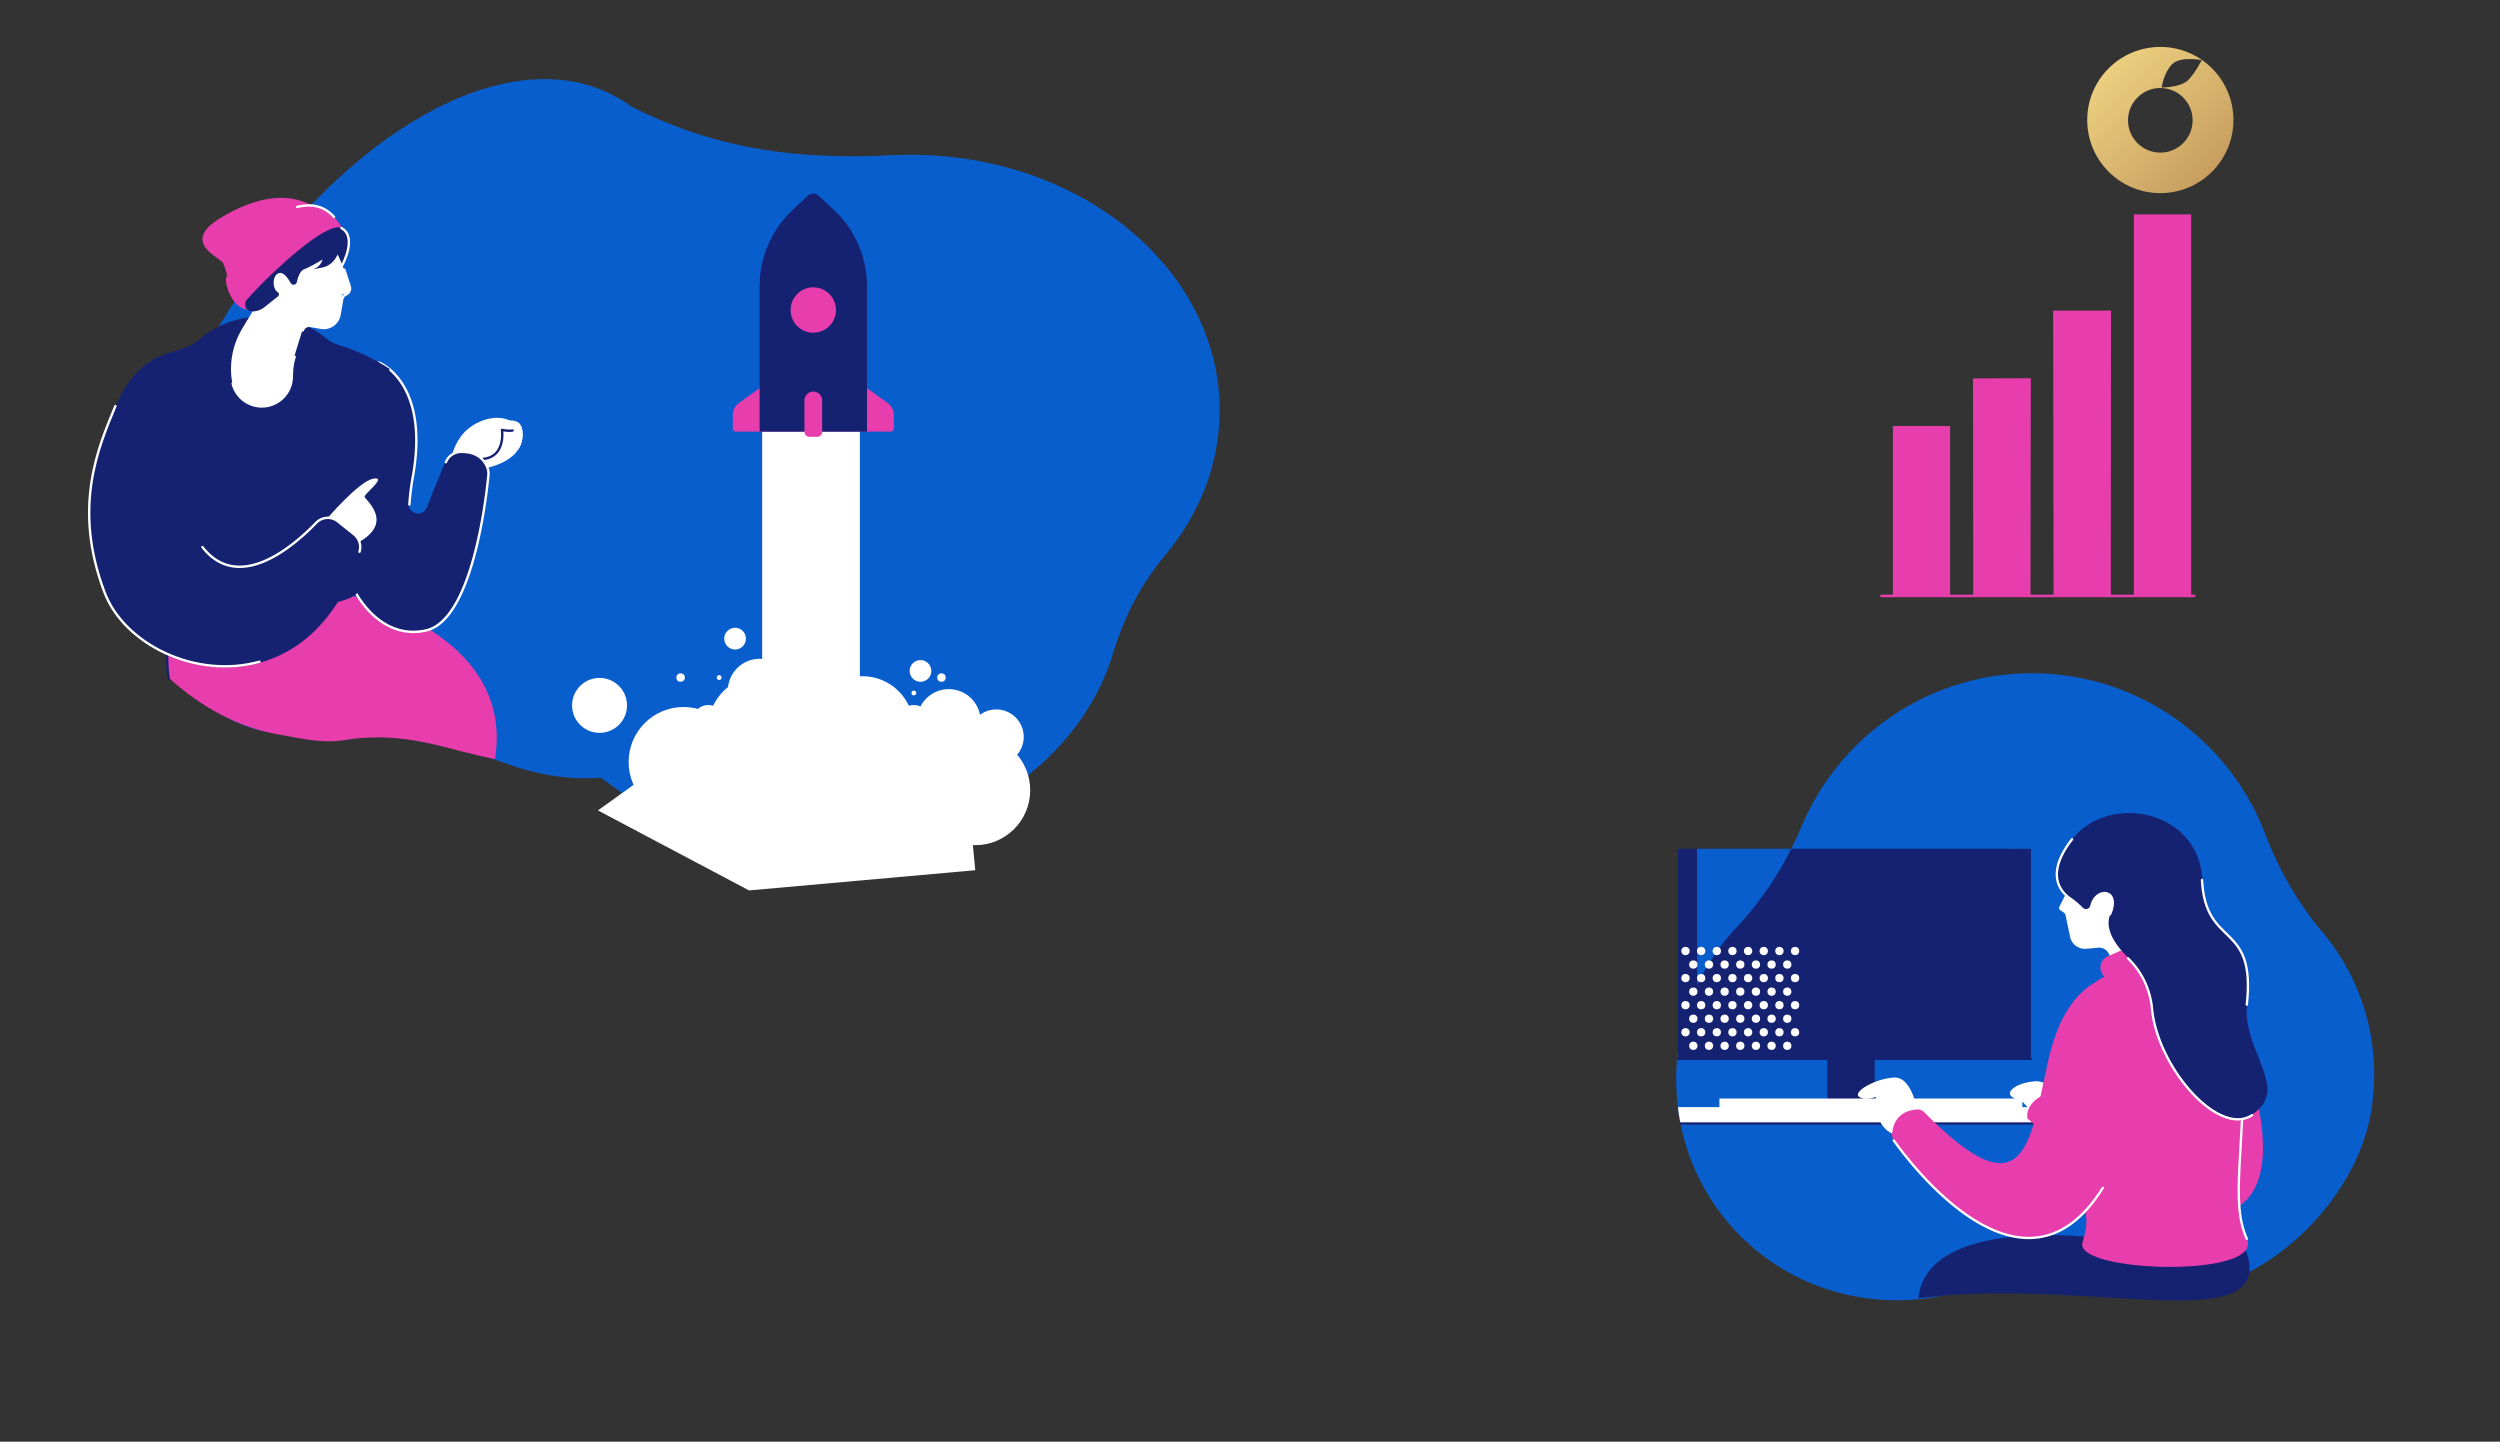 <?xml version="1.0" encoding="UTF-8" standalone="no"?>
<!-- Created with Inkscape (http://www.inkscape.org/) -->

<svg
   width="878.073mm"
   height="506.355mm"
   viewBox="0 0 878.073 506.355"
   version="1.1"
   id="svg1479"
   xmlns="http://www.w3.org/2000/svg"
   xmlns:svg="http://www.w3.org/2000/svg">
  <rect x="0" y="0" width="878.073" height="506.355" fill="#333333" stroke="none"/>
  <defs
     id="defs1476">
    <linearGradient
       x1="0"
       y1="0"
       x2="1"
       y2="0"
       gradientUnits="userSpaceOnUse"
       gradientTransform="matrix(213.586,-213.586,-213.586,-213.586,183.871,351.185)"
       spreadMethod="pad"
       id="linearGradient4808">
      <stop
         style="stop-opacity:1;stop-color:#ebcf7f"
         offset="0"
         id="stop4802" />
      <stop
         style="stop-opacity:1;stop-color:#ebcf7f"
         offset="0.004"
         id="stop4804" />
      <stop
         style="stop-opacity:1;stop-color:#c89e5f"
         offset="1"
         id="stop4806" />
    </linearGradient>
  </defs>
  <g
     id="layer1"
     transform="translate(305.119,-25.087)">
    <path
       d="m -230.653,273.798 c 9.894,7.204 22.046,10.19 35.353,9.424 22.986,-1.333 46.001,2.05 67.632,9.94 21.532,7.861 42.975,7.221 59.75,-3.8 25.418,-16.701 33.22,-52.687 23.066,-90.778 -6.952,-26.173 77.065,-23.779 78.52,-108.455 0.781,-24.349 -50.355,6.252 -117.045,-27.625 -34.798,-25.339 -90.576,1 -133.171,59.492 -42.595,58.492 -48.91,126.452 -14.104,151.802 z"
       fill="#3de8cf"
       id="path8329"
       style="fill:#095ecd;fill-opacity:1;stroke-width:0.265" />
    <path
       d="m 304.647,351.011 c 9.79,-10.417 17.492,-22.574 23.035,-35.743 13.277,-31.549 44.479,-53.71 80.854,-53.71 37.441,0 69.4,23.466 81.976,56.491 4.744,12.459 11.401,24.125 19.995,34.319 13.811,16.378 20.968,38.552 17.304,62.354 -4.622,30.025 -33.023,59.002 -62.971,64.124 a 79.338,79.338 0 0 1 -29.144,-0.357 c -18.391,-3.704 -37.383,-3.564 -55.584,0.979 a 79.005,79.005 0 0 1 -32.184,1.201 c -31.901,-5.292 -57.176,-30.086 -62.984,-61.897 -4.781,-26.212 3.619,-50.633 19.704,-67.762 z"
       fill="#3de8cf"
       id="path824"
       style="fill:#095ecd;fill-opacity:1;stroke-width:0.265" />
    <path
       d="m 353.351,395.607 h -16.666 v 16.666 h 16.666 z"
       fill="#152272"
       id="path858"
       style="stroke-width:0.265" />
    <path
       d="M 401.508,323.217 H 284.213 v 73.761 h 117.295 z"
       fill="#2f76cc"
       id="path860"
       style="fill:#152272;fill-opacity:1;stroke-width:0.265" />
    <path
       d="M 408.22,323.217 H 290.925 v 73.761 h 117.295 z"
       fill="#3de8cf"
       id="path862"
       style="fill:#095ecd;fill-opacity:1;stroke-width:0.265" />
    <path
       d="m 290.925,371.212 a 77.653,77.653 0 0 1 13.721,-20.201 118.666,118.666 0 0 0 19.36,-27.781 h 84.214 v 73.75 H 290.925 Z"
       fill="#ccf2ea"
       id="path864"
       style="fill:#152272;fill-opacity:1;stroke-width:0.265" />
    <path
       d="M 284.213,396.977 H 408.22"
       fill="none"
       stroke="#152272"
       stroke-linecap="round"
       stroke-linejoin="round"
       stroke-width="0.826"
       id="path866" />
    <path
       d="M 405.194,410.916 H 298.794 v 7.665 h 106.4 z"
       fill="#ccf2ea"
       id="path868"
       style="fill:#ffffff;fill-opacity:1;stroke-width:0.265" />
    <path
       d="m 410.705,413.953 v 5.734 H 285.123 c -0.058,-0.302 -0.119,-0.601 -0.175,-0.902 q -0.445,-2.429 -0.736,-4.831 z"
       fill="#ccf2ea"
       id="path874"
       style="fill:#ffffff;fill-opacity:1;stroke-width:0.265" />
    <path
       d="M 410.705,419.686 H 285.123"
       fill="none"
       stroke="#152272"
       stroke-linecap="round"
       stroke-linejoin="round"
       stroke-width="0.826"
       id="path876" />
    <path
       d="m 368.655,417.088 c 0,0 -1.707,-14.023 -8.615,-13.541 -6.908,0.482 -14.507,5.106 -12.195,6.765 2.312,1.659 5.945,0 5.945,0 0,0 -1.818,14.211 11.396,14.044"
       fill="#2f76cc"
       id="path878"
       style="fill:#ffffff;fill-opacity:1;stroke-width:0.265" />
    <path
       d="m 422.325,417.088 c 0,0 -5.641,-12.716 -12.552,-12.221 -6.911,0.495 -10.57,3.786 -8.258,5.445 2.312,1.659 3.855,1.823 3.855,1.823 0,0 5.292,7.707 18.497,7.543"
       fill="#2f76cc"
       id="path880"
       style="fill:#ffffff;fill-opacity:1;stroke-width:0.265" />
    <path
       d="m 480.02,387.812 c 0,0 21.799,49.789 0,61.68 -21.799,11.89 -73.041,-31.528 -73.041,-31.528 0,0 -1.511,-6.125 8.152,-9.345 9.663,-3.22 51.028,11.065 51.028,11.065"
       fill="#152272"
       id="path882"
       style="fill:#e83dad;fill-opacity:1;stroke-width:0.265" />
    <path
       d="m 431.469,459.863 c 0,0 -59.834,-7.986 -62.808,21.243 60.325,-8.208 131.971,16.934 113.341,-20.748"
       fill="#ffffff"
       id="path884"
       style="fill:#152272;fill-opacity:1;stroke-width:0.265" />
    <path
       d="m 421.95,354.117 -1.587,-7.58 a 1.476,1.476 0 0 0 -0.611,-0.921 l -1.27,-0.87 a 0.91,0.91 0 0 1 -0.299,-1.162 l 5.995,-11.93 c 3.686,-6.652 13.012,-6.268 17.166,-5.466 3.495,0.672 2.852,15.346 5.363,12.827 2.312,-2.318 5.292,-1.953 6.533,0.468 2.117,4.154 -3.731,8.321 -3.731,8.321 l 4.112,13.131 c 1.521,2.064 3.704,2.519 4.85,4.786 3.064,6.025 2.215,10.919 -3.881,13.843 -5.95,2.863 -13.213,0.349 -16.036,-5.604 a 1.587,1.587 0 0 1 -0.135,-0.81 c 0.32,-4.419 -0.765,-8.826 -2.717,-12.803 l -0.146,-0.299 a 3.786,3.786 0 0 0 -3.731,-2.098 l -4.207,0.376 a 5.308,5.308 0 0 1 -5.667,-4.21 z"
       fill="#2f76cc"
       id="path886"
       style="fill:#ffffff;fill-opacity:1;stroke-width:0.265" />
    <path
       d="m 433.967,368.273 -0.759,-1.262 a 4.191,4.191 0 0 1 1.902,-5.995 l 9.305,-4.096 38.738,32.851 c 0,41.174 -4.95,57.327 0.881,70.445 6.175,13.896 -60.637,11.906 -57.724,1.323 2.913,-10.583 1.093,-5.821 -4.736,-46.641 -5.829,-40.82 12.393,-46.625 12.393,-46.625 z"
       fill="#152272"
       id="path888"
       style="fill:#e83dad;fill-opacity:1;stroke-width:0.265" />
    <path
       d="m 483.153,389.77 c 0,41.174 -4.95,57.327 0.881,70.445"
       fill="none"
       stroke="#ffffff"
       stroke-linecap="round"
       stroke-linejoin="round"
       stroke-width="0.826"
       id="path890" />
    <path
       d="m 422.823,319.756 c 12.57,-16.121 44.281,-10.446 45.572,14.266 1.275,24.41 18.994,14.023 15.714,43.722 -1.818,16.481 15.502,29.729 1.852,38.748 -11.79,7.779 -33.213,-16.838 -35.094,-37.431 a 27.985,27.985 0 0 0 -8.432,-17.563 c -4.567,-4.411 -8.578,-10.155 -6.292,-15.454 3.855,-8.948 -4.958,-9.665 -6.535,-2.926 a 1.963,1.963 0 0 1 -3.313,0.921 27.072,27.072 0 0 0 -4.183,-3.551 c -3.225,-2.233 -8.89,-8.416 0.712,-20.733 z"
       fill="#ccf2ea"
       id="path892"
       style="fill:#152272;fill-opacity:1;stroke-width:0.265" />
    <g
       fill="none"
       stroke="#ffffff"
       stroke-linecap="round"
       stroke-linejoin="round"
       stroke-width="3.12"
       id="g900"
       transform="matrix(-0.265,0,0,0.265,538.477,248.813)">
      <path
         d="m 386.75,367.49 c -14.57,-33.82 18.74,-36.53 24.7,-11.06 a 7.42,7.42 0 0 0 12.55,3.48 102.32,102.32 0 0 1 15.81,-13.42 c 12.14,-8.44 33.56,-31.81 -2.73,-78.36"
         id="path894" />
      <path
         d="m 198.54,633.75 c 44.56,29.4 125.53,-63.64 132.64,-141.47 A 105.77,105.77 0 0 1 363,425.9"
         id="path896" />
      <path
         d="m 264.88,322.05 c -4.82,92.26 -71.79,53 -59.39,165.25"
         id="path898" />
    </g>
    <path
       d="m 437.116,368.243 c 0,0 -16.05,-0.249 -22.738,28.982 -6.63,28.972 -7.662,54.996 -43.606,18.539 a 3.342,3.342 0 0 0 -2.577,-0.997 c -2.775,0.169 -8.202,1.437 -8.763,8.715 a 3.313,3.313 0 0 0 0.609,2.178 c 5.577,7.866 45.58,61.278 73.398,16.648 29.985,-48.056 3.678,-74.065 3.678,-74.065 z"
       fill="#152272"
       id="path902"
       style="fill:#e83dad;fill-opacity:1;stroke-width:0.265" />
    <path
       d="m 360.04,425.661 c 5.577,7.866 45.58,61.278 73.398,16.648"
       fill="none"
       stroke="#ffffff"
       stroke-linecap="round"
       stroke-linejoin="round"
       stroke-width="0.826"
       id="path904" />
    <g
       fill="#2f76cc"
       id="g1042"
       transform="matrix(-0.265,0,0,0.265,538.477,248.813)"
       style="fill:#ffffff;fill-opacity:1">
      <circle
         cx="804.21"
         cy="416.21"
         r="5.51"
         id="circle922"
         style="fill:#ffffff;fill-opacity:1" />
      <circle
         cx="824.95"
         cy="416.21"
         r="5.51"
         id="circle924"
         style="fill:#ffffff;fill-opacity:1" />
      <circle
         cx="845.7"
         cy="416.21"
         r="5.51"
         id="circle926"
         style="fill:#ffffff;fill-opacity:1" />
      <circle
         cx="866.45"
         cy="416.21"
         r="5.51"
         id="circle928"
         style="fill:#ffffff;fill-opacity:1" />
      <circle
         cx="887.2"
         cy="416.21"
         r="5.51"
         id="circle930"
         style="fill:#ffffff;fill-opacity:1" />
      <circle
         cx="907.94"
         cy="416.21"
         r="5.51"
         id="circle932"
         style="fill:#ffffff;fill-opacity:1" />
      <circle
         cx="928.69"
         cy="416.21"
         r="5.51"
         id="circle934"
         style="fill:#ffffff;fill-opacity:1" />
      <circle
         cx="949.44"
         cy="416.21"
         r="5.51"
         id="circle936"
         style="fill:#ffffff;fill-opacity:1" />
      <circle
         cx="814.58"
         cy="434.16"
         r="5.51"
         id="circle938"
         style="fill:#ffffff;fill-opacity:1" />
      <circle
         cx="835.33"
         cy="434.16"
         r="5.51"
         id="circle940"
         style="fill:#ffffff;fill-opacity:1" />
      <circle
         cx="856.08"
         cy="434.16"
         r="5.51"
         id="circle942"
         style="fill:#ffffff;fill-opacity:1" />
      <circle
         cx="876.82"
         cy="434.16"
         r="5.51"
         id="circle944"
         style="fill:#ffffff;fill-opacity:1" />
      <circle
         cx="897.57"
         cy="434.16"
         r="5.51"
         id="circle946"
         style="fill:#ffffff;fill-opacity:1" />
      <circle
         cx="918.32"
         cy="434.16"
         r="5.51"
         id="circle948"
         style="fill:#ffffff;fill-opacity:1" />
      <circle
         cx="939.06"
         cy="434.16"
         r="5.51"
         id="circle950"
         style="fill:#ffffff;fill-opacity:1" />
      <circle
         cx="804.21"
         cy="452.11"
         r="5.51"
         id="circle952"
         style="fill:#ffffff;fill-opacity:1" />
      <circle
         cx="824.95"
         cy="452.11"
         r="5.51"
         id="circle954"
         style="fill:#ffffff;fill-opacity:1" />
      <circle
         cx="845.7"
         cy="452.11"
         r="5.51"
         id="circle956"
         style="fill:#ffffff;fill-opacity:1" />
      <circle
         cx="866.45"
         cy="452.11"
         r="5.51"
         id="circle958"
         style="fill:#ffffff;fill-opacity:1" />
      <circle
         cx="887.2"
         cy="452.11"
         r="5.51"
         id="circle960"
         style="fill:#ffffff;fill-opacity:1" />
      <circle
         cx="907.94"
         cy="452.11"
         r="5.51"
         id="circle962"
         style="fill:#ffffff;fill-opacity:1" />
      <circle
         cx="928.69"
         cy="452.11"
         r="5.51"
         id="circle964"
         style="fill:#ffffff;fill-opacity:1" />
      <circle
         cx="949.44"
         cy="452.11"
         r="5.51"
         id="circle966"
         style="fill:#ffffff;fill-opacity:1" />
      <circle
         cx="814.58"
         cy="470.06"
         r="5.51"
         id="circle968"
         style="fill:#ffffff;fill-opacity:1" />
      <circle
         cx="835.33"
         cy="470.06"
         r="5.51"
         id="circle970"
         style="fill:#ffffff;fill-opacity:1" />
      <circle
         cx="856.08"
         cy="470.06"
         r="5.51"
         id="circle972"
         style="fill:#ffffff;fill-opacity:1" />
      <circle
         cx="876.82"
         cy="470.06"
         r="5.51"
         id="circle974"
         style="fill:#ffffff;fill-opacity:1" />
      <circle
         cx="897.57"
         cy="470.06"
         r="5.51"
         id="circle976"
         style="fill:#ffffff;fill-opacity:1" />
      <circle
         cx="918.32"
         cy="470.06"
         r="5.51"
         id="circle978"
         style="fill:#ffffff;fill-opacity:1" />
      <circle
         cx="939.06"
         cy="470.06"
         r="5.51"
         id="circle980"
         style="fill:#ffffff;fill-opacity:1" />
      <circle
         cx="804.21"
         cy="488"
         r="5.51"
         id="circle982"
         style="fill:#ffffff;fill-opacity:1" />
      <circle
         cx="824.95"
         cy="488"
         r="5.51"
         id="circle984"
         style="fill:#ffffff;fill-opacity:1" />
      <circle
         cx="845.7"
         cy="488"
         r="5.51"
         id="circle986"
         style="fill:#ffffff;fill-opacity:1" />
      <circle
         cx="866.45"
         cy="488"
         r="5.51"
         id="circle988"
         style="fill:#ffffff;fill-opacity:1" />
      <circle
         cx="887.2"
         cy="488"
         r="5.51"
         id="circle990"
         style="fill:#ffffff;fill-opacity:1" />
      <circle
         cx="907.94"
         cy="488"
         r="5.51"
         id="circle992"
         style="fill:#ffffff;fill-opacity:1" />
      <circle
         cx="928.69"
         cy="488"
         r="5.51"
         id="circle994"
         style="fill:#ffffff;fill-opacity:1" />
      <circle
         cx="949.44"
         cy="488"
         r="5.51"
         id="circle996"
         style="fill:#ffffff;fill-opacity:1" />
      <circle
         cx="814.58"
         cy="505.95"
         r="5.51"
         id="circle998"
         style="fill:#ffffff;fill-opacity:1" />
      <circle
         cx="835.33"
         cy="505.95"
         r="5.51"
         id="circle1000"
         style="fill:#ffffff;fill-opacity:1" />
      <circle
         cx="856.08"
         cy="505.95"
         r="5.51"
         id="circle1002"
         style="fill:#ffffff;fill-opacity:1" />
      <circle
         cx="876.82"
         cy="505.95"
         r="5.51"
         id="circle1004"
         style="fill:#ffffff;fill-opacity:1" />
      <circle
         cx="897.57"
         cy="505.95"
         r="5.51"
         id="circle1006"
         style="fill:#ffffff;fill-opacity:1" />
      <circle
         cx="918.32"
         cy="505.95"
         r="5.51"
         id="circle1008"
         style="fill:#ffffff;fill-opacity:1" />
      <circle
         cx="939.06"
         cy="505.95"
         r="5.51"
         id="circle1010"
         style="fill:#ffffff;fill-opacity:1" />
      <circle
         cx="804.21"
         cy="523.9"
         r="5.51"
         id="circle1012"
         style="fill:#ffffff;fill-opacity:1" />
      <circle
         cx="824.95"
         cy="523.9"
         r="5.51"
         id="circle1014"
         style="fill:#ffffff;fill-opacity:1" />
      <circle
         cx="845.7"
         cy="523.9"
         r="5.51"
         id="circle1016"
         style="fill:#ffffff;fill-opacity:1" />
      <circle
         cx="866.45"
         cy="523.9"
         r="5.51"
         id="circle1018"
         style="fill:#ffffff;fill-opacity:1" />
      <circle
         cx="887.2"
         cy="523.9"
         r="5.51"
         id="circle1020"
         style="fill:#ffffff;fill-opacity:1" />
      <circle
         cx="907.94"
         cy="523.9"
         r="5.51"
         id="circle1022"
         style="fill:#ffffff;fill-opacity:1" />
      <circle
         cx="928.69"
         cy="523.9"
         r="5.51"
         id="circle1024"
         style="fill:#ffffff;fill-opacity:1" />
      <circle
         cx="949.44"
         cy="523.9"
         r="5.51"
         id="circle1026"
         style="fill:#ffffff;fill-opacity:1" />
      <circle
         cx="814.58"
         cy="541.85"
         r="5.51"
         id="circle1028"
         style="fill:#ffffff;fill-opacity:1" />
      <circle
         cx="835.33"
         cy="541.85"
         r="5.51"
         id="circle1030"
         style="fill:#ffffff;fill-opacity:1" />
      <circle
         cx="856.08"
         cy="541.85"
         r="5.51"
         id="circle1032"
         style="fill:#ffffff;fill-opacity:1" />
      <circle
         cx="876.82"
         cy="541.85"
         r="5.51"
         id="circle1034"
         style="fill:#ffffff;fill-opacity:1" />
      <circle
         cx="897.57"
         cy="541.85"
         r="5.51"
         id="circle1036"
         style="fill:#ffffff;fill-opacity:1" />
      <circle
         cx="918.32"
         cy="541.85"
         r="5.51"
         id="circle1038"
         style="fill:#ffffff;fill-opacity:1" />
      <circle
         cx="939.06"
         cy="541.85"
         r="5.51"
         id="circle1040"
         style="fill:#ffffff;fill-opacity:1" />
    </g>
    <path
       d="m -134.482,176.011 -2.868,14.002 c 0,0 15.436,-1.434 15.772,-11.978 0.336,-10.544 -12.904,-2.024 -12.904,-2.024 z"
       fill="#ccf2ea"
       id="path1155"
       style="fill:#ffffff;fill-opacity:1;stroke-width:0.265" />
    <path
       d="m -123.279,173.381 v 9.848 a 9.411,9.411 0 0 0 1.701,-5.194 c 0.079,-2.506 -0.611,-3.94 -1.701,-4.654 z"
       fill="#409de2"
       id="path1159"
       style="fill:#ffffff;fill-opacity:1;stroke-width:0.265" />
    <path
       d="m -124.078,174.625 c -1.238,-2.699 -7.985,-4.612 -15.182,0 -7.197,4.612 -7.874,14.145 -7.874,14.145 l 9.432,-2.479 c 10.618,0.823 8.898,-10.194 8.898,-10.194 0,0 5.961,1.238 4.725,-1.471 z"
       fill="#ccf2ea"
       id="path1165"
       style="fill:#ffffff;fill-opacity:1;stroke-width:0.265" />
    <path
       d="m -137.702,186.301 c 10.618,0.812 8.898,-10.205 8.898,-10.205 0,0 2.275,0.474 3.723,0.198"
       fill="none"
       stroke="#152272"
       stroke-linecap="round"
       stroke-linejoin="round"
       stroke-width="0.844"
       id="path1167"
       style="fill:#ffffff;fill-opacity:1" />
    <path
       d="m -190.608,232.177 -45.59,-2.783 c -9.11,6.747 -11.47,20.915 -9.768,33.636 11.113,10.231 24.659,17.624 38.539,20 9.86,1.718 16.069,3.538 25.884,1.58 20.953,-2.467 34.195,4.168 50.298,7.052 7.594,-48.08 -59.362,-59.484 -59.362,-59.484 z"
       fill="#ffffff"
       id="path1169"
       style="fill:#e83dad;fill-opacity:1;stroke-width:0.265" />
    <path
       d="m -172.195,152.249 c 0,0 17.764,6.668 11.941,39.785 a 86.871,86.871 0 0 0 -1.262,9.98 c -0.204,3.657 4.871,4.781 6.244,1.389 l 6.559,-16.216 a 5.757,5.757 0 0 1 5.128,-3.606 c 3.175,-0.111 7.453,0.712 9.379,5.368 a 5.781,5.781 0 0 1 0.41,2.757 c -0.738,7.755 -5.556,50.866 -21.905,54.504 -17.963,4.008 -29.829,-17.243 -29.464,-30.655"
       fill="#409de2"
       id="path1171"
       style="fill:#152272;fill-opacity:1;stroke-width:0.265" />
    <g
       fill="none"
       stroke-linecap="round"
       stroke-linejoin="round"
       stroke-width="3.19"
       id="g1179"
       transform="matrix(0.265,0,0,0.265,-280.41,41.275)">
      <path
         d="m 497.71,551.48 a 21.76,21.76 0 0 1 19.38,-13.63 c 12,-0.42 28.17,2.69 35.45,20.29 a 21.85,21.85 0 0 1 1.55,10.42 c -2.79,29.31 -21,192.25 -82.79,206 C 403.41,789.71 358.56,709.39 359.94,658.7"
         stroke="#ffffff"
         id="path1173" />
      <path
         d="m 409,419.43 c 0,0 67.14,25.2 45.13,150.37 a 328.33,328.33 0 0 0 -4.77,37.72"
         stroke="#ffffff"
         id="path1175" />
      <path
         d="m 167.1,711 c -34.43,25.5 -43.35,79.05 -36.92,127.13"
         stroke="#152272"
         id="path1177" />
    </g>
    <path
       d="m -168.343,154.591 a 70.398,70.398 0 0 0 -17.563,-8.244 15.158,15.158 0 0 1 -5.146,-2.794 c -5.49,-4.538 -13.121,-7.347 -21.556,-7.347 -8.842,0 -16.796,3.088 -22.331,8.012 a 14.93,14.93 0 0 1 -5.662,3.175 c -6.699,1.987 -10.763,3.866 -10.763,3.866 -7.758,14.676 7.604,55.697 5.834,78.721 -1.249,16.203 57.912,9.647 64.953,4.233 7.041,-5.413 1.984,-13.089 5.596,-30.237 3.612,-17.148 6.638,-49.384 6.638,-49.384 z"
       fill="#409de2"
       id="path1181"
       style="fill:#152272;fill-opacity:1;stroke-width:0.265" />
    <path
       d="m -190.737,207.809 c 0,0 11.554,-13.663 16.701,-14.592 5.146,-0.929 -2.953,5.188 -3.037,6.263 -0.085,1.074 11.724,9.509 -3.879,17.018"
       fill="#ccf2ea"
       id="path1183"
       style="fill:#ffffff;fill-opacity:1;stroke-width:0.265" />
    <path
       d="m -227.678,101.624 c -14.322,8.67 0,13.914 0.926,15.856 0.926,1.942 2.278,7.673 2.278,7.673 l 16.277,-14.253 16.026,-10.888 c 0,0 -10.98,-13.229 -35.507,1.611 z"
       fill="#409de2"
       id="path1185"
       style="fill:#e83dad;fill-opacity:1;stroke-width:0.265" />
    <path
       d="m -187.785,101.285 c -4.892,-5.482 -10.866,-3.95 -12.965,-3.527 -2.098,0.423 -12.47,0.069 -19.751,15.251 -4.519,9.422 -6.578,8.266 -4.384,14.253 2.035,5.556 5.988,7.086 7.252,6.326 l 32.893,-24.871 c 0,0 1.844,-1.95 -3.045,-7.432 z"
       fill="#409de2"
       id="path1187"
       style="fill:#e83dad;fill-opacity:1;stroke-width:0.265" />
    <path
       d="m -187.785,101.285 c -4.892,-5.482 -10.866,-3.95 -12.965,-3.527"
       fill="none"
       stroke="#ffffff"
       stroke-linecap="round"
       stroke-linejoin="round"
       stroke-width="0.844"
       id="path1189" />
    <path
       d="m -182.44,125.553 -4.553,-14.023 c -3.627,5.577 -10.022,1.323 -13.557,2.728 -3.797,1.508 -1.172,7.636 -4.048,4.733 -2.069,-2.09 -4.905,4.884 -6.257,7.056 -1.614,2.598 -3.159,0.328 -1.73,1.998 0.741,0.868 -2.622,4.815 -3.373,5.675 l -4.019,6.678 a 27.641,27.641 0 0 0 -3.948,16.105 19.018,19.018 0 0 0 0.439,3.101 10.501,10.501 0 0 0 8.202,7.834 10.522,10.522 0 0 0 12.541,-10.237 c 0.016,-1.99 0.127,-4.212 0.96,-6.837 0.018,-0.056 0.034,-0.114 0.053,-0.169 l 2.842,-9.221 a 2.305,2.305 0 0 1 2.596,-1.587 l 3.781,0.659 a 5.612,5.612 0 0 0 6.496,-4.58 l 1.177,-6.797 a 0.347,0.347 0 0 1 0.344,-0.291 c 1.635,0.003 2.559,-1.27 2.056,-2.826 z"
       fill="#ccf2ea"
       id="path1191"
       style="fill:#ffffff;fill-opacity:1;stroke-width:0.265" />
    <g
       fill="none"
       stroke="#ffffff"
       stroke-linecap="round"
       stroke-linejoin="round"
       stroke-width="3.19"
       id="g1199"
       transform="matrix(0.265,0,0,0.265,-280.41,41.275)">
      <path
         d="m 308.12,376.82 a 8.71,8.71 0 0 1 9.81,-6 l 14.29,2.49 A 21.21,21.21 0 0 0 356.76,356 l 3.51,-20.27 a 8.71,8.71 0 0 1 5.15,-6.52 8.71,8.71 0 0 0 4.86,-10.69 L 363.1,296.4"
         id="path1193" />
      <path
         d="m 215.14,447.23 a 39.69,39.69 0 0 0 31,29.61 39.77,39.77 0 0 0 47.4,-38.69 c 0.06,-7.52 0.48,-15.92 3.63,-25.84 0.07,-0.21 0.13,-0.43 0.2,-0.64"
         id="path1195" />
      <path
         d="m 353.07,265.49 c -13.71,21.08 -37.88,5 -51.24,10.31 -14.35,5.7 -4.43,28.86 -15.3,17.89 -7.82,-7.9 -18.54,18.46 -23.65,26.67 -6.1,9.82 -11.94,1.24 -6.54,7.55 2.8,3.28 -9.91,18.2 -12.75,21.45"
         id="path1197" />
    </g>
    <path
       d="m -185.176,105.204 c -4.945,-2.733 -24.72,15.56 -33.203,25.104 -1.418,1.587 -0.318,4.149 1.818,4.162 h 0.045 a 6.879,6.879 0 0 0 4.297,-1.503 l 4.723,-3.77 a 0.9,0.9 0 0 0 -0.053,-1.453 c -2.191,-1.455 -1.831,-6.411 0.614,-6.768 1.453,-0.214 2.863,1.63 3.9,3.5 a 1.175,1.175 0 0 0 2.178,-0.318 c 0.421,-1.924 1.175,-3.932 2.527,-4.477 2.783,-1.124 6.493,-3.44 6.493,-3.44 a 4.919,4.919 0 0 1 -3.36,3.421 c -0.124,0.04 0.548,-0.079 3.024,-0.556 3.135,-0.603 4.776,-2.683 5.636,-4.694 l 1.683,3.686 c 0,0 5.331,-9.776 -0.32,-12.896 z"
       fill="#152272"
       id="path1201"
       style="stroke-width:0.265" />
    <path
       d="m -184.856,118.11 c 0,0 5.331,-9.79 -0.32,-12.906"
       fill="none"
       stroke="#ffffff"
       stroke-linecap="round"
       stroke-linejoin="round"
       stroke-width="0.844"
       id="path1203" />
    <g
       fill="#409de2"
       id="g1233"
       transform="matrix(0.265,0,0,0.265,-280.41,41.275)"
       style="fill:#152272;fill-opacity:1">
      <path
         d="m 115.47,413.28 c 0,0 -33.56,11.19 -55.67,64.62 C 37.69,531.33 2.14,611.31 45.47,725.39 87.91,837.15 314.85,893 383.81,671.29 a 21.42,21.42 0 0 0 -7.07,-23.08 l -21.58,-17.27 a 21.4,21.4 0 0 0 -28.78,1.84 c -29.51,30.59 -102.63,94.21 -151,32.34 -61.82,-79 -20.35,-166.73 -27.7,-189.83"
         id="path1231"
         style="fill:#152272;fill-opacity:1" />
    </g>
    <path
       d="m -264.588,167.719 c -5.847,14.134 -15.256,35.298 -3.791,65.482 6.842,18.015 31.798,30.536 54.38,24.307"
       fill="none"
       stroke="#152272"
       stroke-linecap="round"
       stroke-linejoin="round"
       stroke-width="0.844"
       id="path1235"
       style="stroke:#ffffff;stroke-opacity:1" />
    <path
       d="m -178.86,218.887 a 5.667,5.667 0 0 0 -1.871,-6.107 l -5.71,-4.569 a 5.662,5.662 0 0 0 -7.615,0.487 c -7.808,8.094 -27.154,24.926 -39.952,8.557"
       fill="none"
       stroke="#ffffff"
       stroke-linecap="round"
       stroke-linejoin="round"
       stroke-width="0.844"
       id="path1237" />
    <g
       fill="#409de2"
       id="g12325"
       transform="matrix(0.265,0,0,0.265,347.597,55.986)"
       style="fill:#e83dad;fill-opacity:1">
      <path
         d="m 45.74,448.04 h 75.87 V 674.33 H 45.74 Z"
         id="path12317"
         style="fill:#e83dad;fill-opacity:1" />
      <path
         d="M 151.939,384.972 228.532,384.713 228.1,674.33 h -75.87 z"
         id="path12319"
         style="fill:#e83dad;fill-opacity:1" />
      <path
         d="m 258.138,295.035 h 76.743 L 334.59,674.33 h -75.87 z"
         id="path12321"
         style="fill:#e83dad;fill-opacity:1" />
      <path
         d="m 365.21,167.52 h 75.87 v 506.81 h -75.87 z"
         id="path12323"
         style="fill:#e83dad;fill-opacity:1" />
    </g>
    <path
       d="M 355.693,234.402 H 465.591"
       fill="none"
       stroke="#152272"
       stroke-linecap="round"
       stroke-linejoin="round"
       stroke-width="0.881"
       id="path12475"
       style="stroke:#e83dad;stroke-opacity:1" />
    <g
       id="g4790"
       transform="matrix(0.17,0,0,-0.17,404.237,108.791)">
      <g
         id="g4792">
        <g
           id="g4798">
          <g
             id="g4800">
            <path
               d="M 290.414,395.42 C 207.004,395.282 139.498,327.552 139.637,244.142 v 0 c 0.137,-83.41 67.867,-150.915 151.277,-150.778 v 0 c 83.41,0.139 150.917,67.868 150.778,151.279 v 0 c -0.137,83.323 -67.731,150.775 -151.023,150.778 v 0 c -0.087,0 -0.169,0 -0.255,-10e-4 m 2.973,-83.907 c 0,0 4.199,30.59 21.587,48.035 v 0 c 17.387,17.445 61.15,8.602 61.15,8.602 v 0 c 0,0 -12.967,-26.197 -28.18,-41.462 v 0 c -15.038,-15.087 -53.643,-15.175 -54.542,-15.175 v 0 c -0.01,0 -0.015,0 -0.015,0 m -69.461,-67.809 c -0.06,36.859 29.771,66.788 66.628,66.849 v 0 c 36.86,0.061 66.789,-29.769 66.85,-66.628 v 0 c 0.062,-36.859 -29.77,-66.789 -66.628,-66.849 v 0 c -0.036,0 -0.078,0 -0.114,0 v 0 c -36.809,-0.003 -66.675,29.805 -66.736,66.628"
               style="fill:url(#linearGradient4808);stroke:none"
               id="path4810" />
          </g>
        </g>
      </g>
    </g>
    <path
       d="m 123.26,169.2 c 0,-49.564 -48.599,-89.744 -108.548,-89.744 -50.924,0 -93.662,28.993 -105.368,68.104 -3.757,12.544 -9.79,24.318 -18.201,34.356 -12.131,14.489 -19.238,32.068 -19.238,51.022 0,49.564 48.599,89.744 108.548,89.744 50.924,0 93.662,-28.993 105.368,-68.104 3.757,-12.544 9.79,-24.318 18.201,-34.356 12.131,-14.489 19.238,-32.068 19.238,-51.022 z"
       fill="#3de8cf"
       id="path15392"
       style="fill:#095ecd;fill-opacity:1;stroke-width:0.265" />
    <circle
       style="fill:#ffffff;fill-opacity:1;stroke:none;stroke-width:5.1;stroke-linecap:round;stroke-linejoin:round;stroke-opacity:1;paint-order:stroke markers fill"
       id="path20776-0"
       cx="-94.544"
       cy="272.839"
       r="9.649" />
    <g
       fill="#ffffff"
       id="g15422"
       transform="matrix(0.265,0,0,0.265,-84.298,52.472)">
      <path
         d="m 322.44,848.73 h 143.95 v 75.44 H 322.44 Z"
         id="path15394" />
      <path
         d="M 176.9,404.85 H 306.39 V 841.66 H 176.9 Z"
         id="path15396" />
      <path
         d="M 173.58,792.92 A 68.06,68.06 0 0 0 105.52,861 h 136.12 a 68.06,68.06 0 0 0 -68.06,-68.08 z"
         id="path15398" />
      <path
         d="M 105.52,831.12 A 21.07,21.07 0 0 0 84.45,852.2 h 42.15 a 21.08,21.08 0 0 0 -21.08,-21.08 z"
         id="path15400" />
      <path
         d="M 173.58,769.85 A 42.15,42.15 0 0 0 131.43,812 h 84.3 a 42.15,42.15 0 0 0 -42.15,-42.15 z"
         id="path15402" />
      <circle
         cx="140.98"
         cy="743.12"
         r="14.39"
         id="circle15404" />
      <circle
         cx="119.9"
         cy="794.69"
         r="3.17"
         id="circle15406" />
      <circle
         cx="68.77"
         cy="794.69"
         r="5.61"
         id="circle15408" />
      <path
         d="M 309.7,792.92 A 68.06,68.06 0 0 1 377.76,861 H 241.64 a 68.06,68.06 0 0 1 68.06,-68.08 z"
         id="path15410" />
      <path
         d="m 377.76,831.12 a 21.07,21.07 0 0 1 21.07,21.08 h -42.15 a 21.08,21.08 0 0 1 21.08,-21.08 z"
         id="path15412" />
      <path
         d="m 424.23,810.05 a 42.15,42.15 0 0 1 42.15,42.15 h -84.3 a 42.15,42.15 0 0 1 42.15,-42.15 z"
         id="path15414" />
      <circle
         cx="386.72"
         cy="785.91"
         r="14.39"
         id="circle15416" />
      <circle
         cx="377.94"
         cy="815.17"
         r="3.17"
         id="circle15418" />
      <circle
         cx="414.51"
         cy="794.69"
         r="5.61"
         id="circle15420" />
    </g>
    <path
       d="m 6.652,166.637 -26.117,-18.812 -26.117,18.812 a 5.186,5.186 0 0 0 -2.154,4.207 v 4.683 a 1.159,1.159 0 0 0 1.162,1.162 H 7.644 a 1.159,1.159 0 0 0 1.162,-1.162 v -4.683 a 5.186,5.186 0 0 0 -2.154,-4.207 z"
       fill="#409de2"
       id="path15424"
       style="fill:#e83dad;fill-opacity:1;stroke-width:0.265" />
    <path
       d="m -21.397,93.848 -5.26,4.916 a 36.777,36.777 0 0 0 -11.668,26.874 v 51.065 H -0.606 V 125.637 A 36.777,36.777 0 0 0 -12.274,98.764 l -5.26,-4.916 a 2.828,2.828 0 0 0 -3.863,0 z"
       fill="#152272"
       id="path15426"
       style="stroke-width:0.265" />
    <path
       d="m -19.465,162.623 a 3.114,3.114 0 0 1 3.114,3.114 v 11.044 a 1.712,1.712 0 0 1 -1.712,1.712 h -2.802 a 1.712,1.712 0 0 1 -1.712,-1.712 v -11.044 a 3.114,3.114 0 0 1 3.111,-3.114 z"
       fill="#409de2"
       id="path15428"
       style="fill:#e83dad;fill-opacity:1;stroke-width:0.265" />
    <circle
       cx="-19.465"
       cy="133.974"
       fill="#409de2"
       r="7.969"
       id="circle15430"
       style="fill:#e83dad;fill-opacity:1;stroke-width:0.265" />
    <circle
       style="fill:#ffffff;fill-opacity:1;stroke:none;stroke-width:10.2;stroke-linecap:round;stroke-linejoin:round;stroke-opacity:1;paint-order:stroke markers fill"
       id="path20776"
       cx="37.42"
       cy="302.638"
       r="19.298" />
    <circle
       style="fill:#ffffff;fill-opacity:1;stroke:none;stroke-width:5.1;stroke-linecap:round;stroke-linejoin:round;stroke-opacity:1;paint-order:stroke markers fill"
       id="path20776-9"
       cx="44.798"
       cy="283.907"
       r="9.649" />
    <circle
       style="fill:#ffffff;fill-opacity:1;stroke:none;stroke-width:10.2;stroke-linecap:round;stroke-linejoin:round;stroke-opacity:1;paint-order:stroke markers fill"
       id="path20776-3"
       cx="-65.03"
       cy="292.705"
       r="19.298" />
    <circle
       style="fill:#ffffff;fill-opacity:1;stroke:none;stroke-width:7.612;stroke-linecap:round;stroke-linejoin:round;stroke-opacity:1;paint-order:stroke markers fill"
       id="path20776-7"
       cx="-89.152"
       cy="303.631"
       rx="14.19"
       ry="14.615" />
    <circle
       style="fill:#ffffff;fill-opacity:1;stroke:none;stroke-width:7.612;stroke-linecap:round;stroke-linejoin:round;stroke-opacity:1;paint-order:stroke markers fill"
       id="path20776-7-8"
       cx="-87.166"
       cy="298.239"
       r="0" />
    <circle
       style="fill:#ffffff;fill-opacity:1;stroke:none;stroke-width:7.612;stroke-linecap:round;stroke-linejoin:round;stroke-opacity:1;paint-order:stroke markers fill"
       id="path20776-7-4"
       cx="-87.166"
       cy="298.239"
       r="0" />
    <path
       style="fill:#ffffff;stroke:none;stroke-width:0.265px;stroke-linecap:butt;stroke-linejoin:miter;stroke-opacity:1;fill-opacity:1"
       d="m -95.112,309.732 44.31,-31.783 29.76,-7.665 42.267,7.665 14.491,34.904 1.703,17.879 -79.462,7.095 z"
       id="path21096" />
  </g>
</svg>
